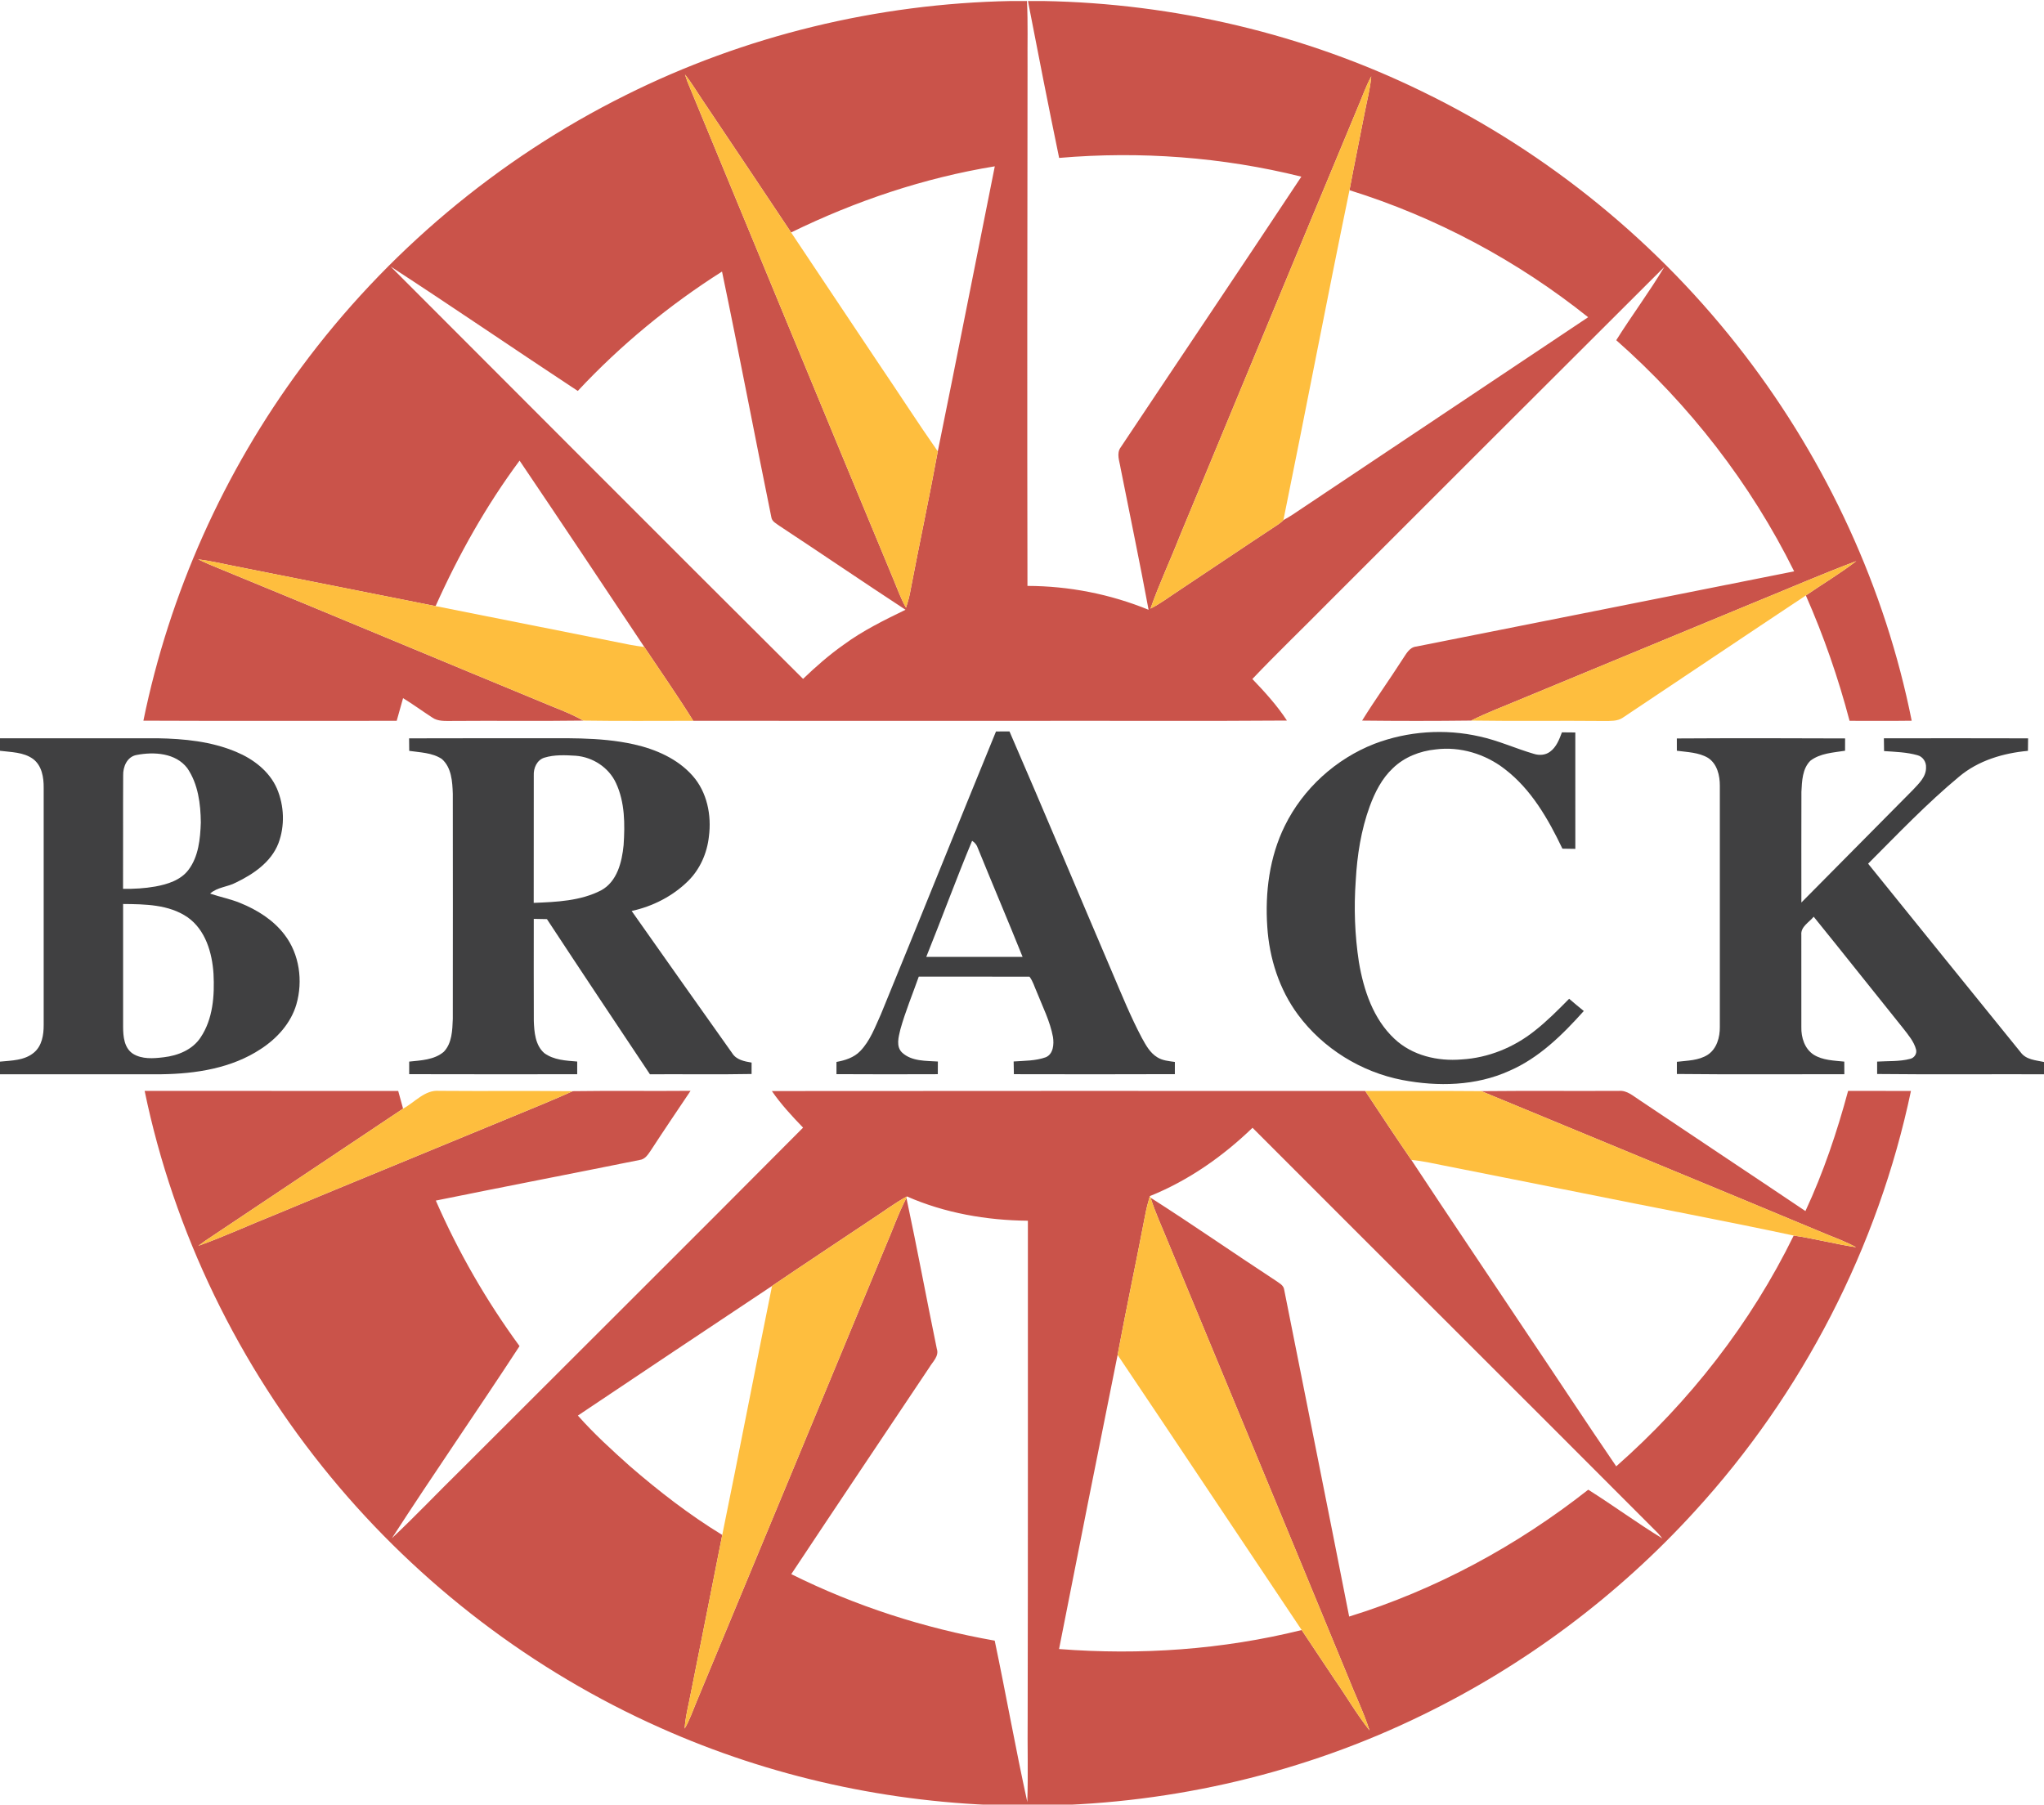 <?xml version="1.0" encoding="UTF-8"?>
<svg id="Layer_1" data-name="Layer 1" xmlns="http://www.w3.org/2000/svg" viewBox="0 0 1000 883">
  <defs>
    <style>
      .cls-1 {
        fill: #febe3e;
      }

      .cls-2 {
        fill: #ca534a;
      }

      .cls-3 {
        fill: #404041;
      }
    </style>
  </defs>
  <g>
    <path class="cls-2" d="M494.59,.5h7.84c.53,10.66,.18,21.34,.28,32-.11,84.73-.21,169.46-.04,254.19,20.27,.04,40.5,4,59.26,11.68-4.29-23.18-9.13-46.25-13.71-69.38-.5-3.32-2.17-7.13,.1-10.16,29.4-44.16,59.07-88.15,88.35-132.39-38.61-9.61-78.87-12.58-118.5-9.17-5.28-25.55-10.32-51.15-15.26-76.77h7.52c63.99,1.12,127.76,16.13,185.29,44.24,61.75,29.95,116.27,74.56,157.96,129.07,40.16,52.45,68.65,114.01,81.59,178.84-10.13,.14-20.27,.05-30.4,.05-5.51-20.97-12.63-41.49-21.38-61.34,8.2-5.64,16.78-10.73,24.67-16.81-17.03,6.4-33.73,13.69-50.59,20.54-37.93,15.74-75.9,31.41-113.84,47.14-8.02,3.4-16.2,6.43-23.99,10.35-17.78,.22-35.57,.21-53.35,.01,6.3-10.16,13.3-19.87,19.74-29.93,1.77-2.54,3.31-5.97,6.81-6.31,61.6-12.28,123.24-24.45,184.83-36.79-21.26-42.92-51.14-81.44-87.04-113.1,7.58-12.11,16.19-23.57,23.5-35.83-54.78,54.58-109.46,109.28-164.15,163.95-12.41,12.6-25.2,24.83-37.38,37.66,6.11,6.37,12.08,12.93,16.92,20.33-42.54,.33-85.08,.05-127.62,.14-54.28-.01-108.56,.04-162.84-.02-7.63-12.26-15.91-24.11-23.94-36.12-20.26-30.45-40.54-60.88-61.02-91.19-16.37,22.06-29.87,46.14-41.09,71.19-32.84-6.57-65.69-13.06-98.54-19.61-5.86-1.18-11.69-2.52-17.62-3.29,3.38,1.66,6.84,3.14,10.34,4.53,54.51,22.36,108.84,45.18,163.3,67.66,5.06,1.98,10.07,4.09,14.82,6.73-21.47,.3-42.95-.01-64.42,.17-3.25-.03-6.81,.3-9.59-1.72-4.77-3.09-9.35-6.46-14.2-9.43-1.05,3.69-2.07,7.4-3.12,11.09-41.3-.03-82.62,.12-123.92-.07,12.74-62.31,39.35-121.7,77.2-172.81,41.43-56.08,96.26-102.19,158.7-133.24C364.43,17.4,429.37,1.74,494.59,.5Zm-159.48,35.96c.39,1.22,.81,2.45,1.26,3.66,33.57,81.11,67.01,162.28,100.72,243.34,1.97,4.66,3.61,9.48,6.15,13.88,1.06-3.01,1.84-6.11,2.36-9.26,4.27-22.43,9.09-44.76,13.2-67.22,9.47-46.46,18.55-92.99,27.89-139.48-34.6,5.66-68.18,16.97-99.65,32.36-14.28-21.46-28.64-42.86-43-64.26-2.97-4.35-5.62-8.92-8.93-13.02Zm328.81,16.91c-29.06,69.68-57.85,139.46-86.82,209.18-4.63,11.79-10.05,23.3-14.24,35.26,5.07-2.56,9.58-6.05,14.34-9.14,16.02-10.62,31.94-21.41,48.01-31.98,.93-.67,1.88-1.35,2.68-2.2,3.23-1.71,6.24-3.81,9.27-5.86,46.6-31.15,93.22-62.26,139.82-93.41-34.62-27.68-74.43-48.97-116.76-62.15,2.35-12.69,5-25.32,7.44-37.99,1.12-5.89,2.73-11.71,3.21-17.71-2.79,5.12-4.63,10.67-6.95,16ZM191.09,130.39c67.24,67.29,134.38,134.69,201.8,201.79,6.28-6.03,12.84-11.79,19.98-16.8,9.34-6.87,19.77-11.97,30.15-17.02-20.7-13.56-41.14-27.51-61.8-41.12-1.5-1.12-3.53-2.05-3.84-4.11-8.18-40.05-15.78-80.24-24.14-120.26-25.85,16.4-49.68,36.04-70.57,58.42-30.62-20.16-60.86-40.92-91.58-60.9Z"/>
    <path class="cls-2" d="M70.77,533.79c41.35,.04,82.7-.02,124.05,.03,.78,2.88,1.57,5.76,2.38,8.64-32.25,21.52-64.48,43.06-96.7,64.6-1.17,.82-2.32,1.67-3.47,2.54,12.81-4.57,25.16-10.32,37.8-15.34,38.62-16.11,77.37-31.91,116.02-47.93,9.82-4.09,19.71-8.03,29.4-12.42,19.19-.28,38.4,.02,57.6-.16-6.52,9.7-13.07,19.38-19.45,29.17-1.37,2-2.82,4.38-5.49,4.66-33.21,6.71-66.49,13.13-99.69,19.87,10.98,25.15,24.74,49.06,40.96,71.21-20.56,31.49-42.03,62.42-62.44,94,11.58-10.87,22.51-22.44,33.86-33.56,55.75-55.79,111.71-111.39,167.3-167.34-5.45-5.64-10.8-11.43-15.27-17.9,96.76-.12,193.52-.04,290.28-.04,7.46,11.29,14.92,22.58,22.57,33.74,18.72,28.39,37.77,56.57,56.62,84.88,14.59,21.64,28.89,43.49,43.62,65.05,35.84-31.57,65.84-69.97,86.83-112.92,10.26,1.5,20.3,4.16,30.55,5.71-4.44-2.39-9.14-4.22-13.82-6.08-56.45-23.6-113.06-46.85-169.57-70.3,22.45-.22,44.9-.02,67.36-.12,3.97-.33,7,2.56,10.12,4.54,26.99,18.15,54.11,36.1,81.1,54.26,8.8-18.88,15.46-38.7,20.87-58.79,10.25,.03,20.5-.02,30.75,.03-16.06,76.4-53.1,148.19-105.83,205.74-37.61,41.27-83.13,75.31-133.36,99.71-57.53,28.1-121.29,43.11-185.28,44.23h-15.88c-58.95-1.15-117.68-13.98-171.52-38.07-62.28-27.7-117.89-70.16-161.23-122.76-44.9-54.42-76.76-119.73-91.04-188.88Zm491.77,51.47c-.92,3.12-1.73,6.28-2.32,9.49-4.35,22.76-9.21,45.43-13.45,68.21-9.66,47.95-19.22,95.93-28.64,143.92,39.72,3.1,79.99,.32,118.7-9.29,5.3,8.05,10.72,16.03,16.04,24.07,5.8,8.29,10.86,17.12,17.16,25.05-2.95-9.1-7.18-17.71-10.67-26.61-29.24-71.01-58.74-141.91-88.1-212.88-2.83-7.03-6.09-13.91-8.34-21.17,20.59,13.13,40.63,27.11,61.07,40.47,1.67,1.24,4.04,2.24,4.29,4.6,10.57,53.29,21.3,106.56,31.78,159.87,42.42-13.11,82.11-34.63,116.97-62.07,12.23,7.7,23.9,16.3,36.22,23.83-.66-.86-1.35-1.69-2.05-2.48-66.05-66.23-132.33-132.24-198.42-198.44-14.55,14.04-31.42,25.87-50.24,33.43Zm-136.31,11.48c-16.16,10.85-32.43,21.53-48.52,32.48-31.72,21.06-63.35,42.26-94.99,63.43,7.83,8.86,16.59,16.84,25.39,24.71,14.22,12.31,29.17,23.9,45.24,33.7-5.03,25.81-10.26,51.58-15.38,77.37-1.07,5.78-2.66,11.49-3.02,17.4,2.39-4,3.86-8.43,5.65-12.71,30.79-74.21,61.68-148.38,92.38-222.64,3.55-8.09,6.38-16.49,10.48-24.33,5.24,24.55,9.8,49.25,14.87,73.84,1.2,3.6-2.05,6.32-3.69,9.14-22.53,33.69-45.12,67.33-67.52,101.11,31.37,15.61,65.04,26.46,99.53,32.54,5.53,26.28,10.19,52.75,15.95,78.96,.44-13.73,.02-27.49,.17-41.24,.18-81.06,.08-162.12,.11-243.19-20.22-.19-40.62-3.73-59.18-11.88-6.12,3.3-11.63,7.56-17.47,11.31Z"/>
  </g>
  <g>
    <path class="cls-1" d="M335.11,36.46c3.31,4.1,5.96,8.67,8.93,13.02,14.36,21.4,28.72,42.8,43,64.26,14.17,21.37,28.53,42.62,42.72,63.98,9.74,14.33,19.1,28.94,29.04,43.14-4.11,22.46-8.93,44.79-13.2,67.22-.52,3.15-1.3,6.25-2.36,9.26-2.54-4.4-4.18-9.22-6.15-13.88-33.71-81.06-67.15-162.23-100.72-243.34-.45-1.21-.87-2.44-1.26-3.66Z"/>
    <path class="cls-1" d="M663.92,53.37c2.32-5.33,4.16-10.88,6.95-16-.48,6-2.09,11.82-3.21,17.71-2.44,12.67-5.09,25.3-7.44,37.99-11.11,53.74-21.38,107.65-32.33,161.42-.8,.85-1.75,1.53-2.68,2.2-16.07,10.57-31.99,21.36-48.01,31.98-4.76,3.09-9.27,6.58-14.34,9.14,4.19-11.96,9.61-23.47,14.24-35.26,28.97-69.72,57.76-139.5,86.82-209.18Z"/>
    <path class="cls-1" d="M96.95,273.67c5.93,.77,11.76,2.11,17.62,3.29,32.85,6.55,65.7,13.04,98.54,19.61,31.65,6.32,63.3,12.61,94.95,18.89,2.37,.45,4.76,.8,7.16,1.11,8.03,12.01,16.31,23.86,23.94,36.12-17.91-.02-35.83,.18-53.75-.1-4.75-2.64-9.76-4.75-14.82-6.73-54.46-22.48-108.79-45.3-163.3-67.66-3.5-1.39-6.96-2.87-10.34-4.53Z"/>
    <path class="cls-1" d="M857.57,295.09c16.86-6.85,33.56-14.14,50.59-20.54-7.89,6.08-16.47,11.17-24.67,16.81-29.95,19.88-59.78,39.95-89.69,59.9-2.6,1.7-5.83,1.47-8.79,1.52-21.75-.22-43.51,.13-65.27-.2,7.79-3.92,15.97-6.95,23.99-10.35,37.94-15.73,75.91-31.4,113.84-47.14Z"/>
    <path class="cls-1" d="M197.2,542.46c5.78-3.08,10.6-9.31,17.73-8.7,21.77,.18,43.54-.05,65.32,.15-9.69,4.39-19.58,8.33-29.4,12.42-38.65,16.02-77.4,31.82-116.02,47.93-12.64,5.02-24.99,10.77-37.8,15.34,1.15-.87,2.3-1.72,3.47-2.54,32.22-21.54,64.45-43.08,96.7-64.6Z"/>
    <path class="cls-1" d="M667.91,533.82c18.93,.07,37.87-.09,56.8,.08,56.51,23.45,113.12,46.7,169.57,70.3,4.68,1.86,9.38,3.69,13.82,6.08-10.25-1.55-20.29-4.21-30.55-5.71-34.23-7.31-68.65-13.75-102.96-20.7-22.77-4.57-45.57-9.04-68.34-13.59-5.23-1.05-10.45-2.24-15.77-2.72-7.65-11.16-15.11-22.45-22.57-33.74Z"/>
    <path class="cls-1" d="M426.23,596.74c5.84-3.75,11.35-8.01,17.47-11.31l-.24,.72c-4.1,7.84-6.93,16.24-10.48,24.33-30.7,74.26-61.59,148.43-92.38,222.64-1.79,4.28-3.26,8.71-5.65,12.71,.36-5.91,1.95-11.62,3.02-17.4,5.12-25.79,10.35-51.56,15.38-77.37,8.29-40.58,16.13-81.25,24.36-121.84,16.09-10.95,32.36-21.63,48.52-32.48Z"/>
    <path class="cls-1" d="M560.22,594.75c.59-3.21,1.4-6.37,2.32-9.49l.38,.79c2.25,7.26,5.51,14.14,8.34,21.17,29.36,70.97,58.86,141.87,88.1,212.88,3.49,8.9,7.72,17.51,10.67,26.61-6.3-7.93-11.36-16.76-17.16-25.05-5.32-8.04-10.74-16.02-16.04-24.07-30.06-44.85-59.93-89.83-90.06-134.63,4.24-22.78,9.1-45.45,13.45-68.21Z"/>
  </g>
  <g>
    <path class="cls-3" d="M487.27,357.91c2.2,.02,4.41,.02,6.61-.01,17.05,39.3,33.55,78.84,50.39,118.23,4.56,10.68,8.93,21.46,14.37,31.73,1.94,3.52,3.97,7.3,7.52,9.46,2.57,1.64,5.68,1.88,8.63,2.3-.01,1.99-.01,3.98-.01,5.97-26.25,.11-52.5,.07-78.75,.02-.07-2.08-.11-4.15-.12-6.22,5.27-.38,10.73-.26,15.76-2.08,3.69-1.61,4.02-6.4,3.49-9.86-1.42-7.75-5.07-14.84-7.94-22.11-1.14-2.5-1.86-5.25-3.56-7.44-18.05-.07-36.11,0-54.17-.02-3.03,8.6-6.55,17.04-9,25.82-.85,3.68-2.29,8.4,.91,11.39,4.67,4.28,11.52,3.94,17.44,4.32-.02,2.06-.03,4.12-.03,6.2-16.53,.05-33.05,.09-49.58-.02,0-2,0-3.99,0-5.98,4.22-.76,8.54-2.12,11.6-5.29,4.88-5.02,7.29-11.78,10.14-18.03,18.9-46.07,37.43-92.3,56.31-138.38Zm-11.68,53.5c-7.83,18.79-14.82,37.92-22.43,56.81,15.71-.03,31.42-.01,47.13-.01-7.15-17.79-14.67-35.43-21.88-53.18-.49-1.54-1.47-2.78-2.82-3.62Z"/>
    <path class="cls-3" d="M672.43,363.95c16.3-6.21,34.48-7.48,51.49-3.58,9.11,1.96,17.6,5.91,26.52,8.5,2.59,.83,5.59,.65,7.84-1.01,3.14-2.26,4.57-6.03,5.87-9.52,2.18,.03,4.36,.04,6.55,.06-.02,18.99-.02,37.97,.01,56.96-2.12-.04-4.22-.07-6.32-.1-6.93-14.49-15.24-29.04-28.22-38.96-9.49-7.38-21.85-11.15-33.83-9.6-7.7,.78-15.33,3.76-20.92,9.21-5.36,5.02-8.74,11.73-11.26,18.53-4.27,11.65-6.2,24.04-6.88,36.39-.96,13.3-.48,26.72,1.54,39.91,2.31,13.68,6.99,27.84,17.39,37.55,8.68,8.21,21.19,11.1,32.85,10.1,13.04-.74,25.66-5.91,35.82-14.05,6.03-4.73,11.42-10.19,16.8-15.63,2.35,2.04,4.74,4.02,7.17,5.98-10.42,11.63-21.9,23-36.45,29.29-16.32,7.41-34.98,7.79-52.35,4.47-20.17-3.9-38.79-15.44-51.03-31.96-9.19-12.4-14.03-27.65-15.02-42.97-1.15-16.8,1.05-34.19,8.56-49.42,8.94-18.21,24.98-32.79,43.87-40.15Z"/>
    <path class="cls-3" d="M0,361.25c25.66-.03,51.33,0,76.99-.01,13.07,.22,26.43,1.53,38.59,6.67,8.37,3.5,16.2,9.44,19.91,17.95,3.58,8.4,3.95,18.25,.71,26.81-3.58,9.2-12.26,15.08-20.83,19.2-4.05,2.15-9.08,2.2-12.58,5.38,4.88,1.67,9.99,2.62,14.76,4.6,8.27,3.35,16.18,8.3,21.64,15.48,7.34,9.53,9.11,22.69,5.81,34.12-2.68,9.18-9.44,16.63-17.32,21.77-14.29,9.49-31.84,12.19-48.68,12.42-26.33,0-52.67,0-79,0v-6.18c5.66-.55,12.01-.54,16.59-4.41,3.95-3.28,4.81-8.71,4.78-13.56-.02-38.67-.02-77.34,0-116,.06-5.09-.88-10.9-5.23-14.15-4.65-3.36-10.68-3.27-16.14-3.98v-6.12Zm66.86,8.16c-4.67,.82-6.74,5.76-6.6,10.06-.11,18.48,.03,36.97-.06,55.45,5.3,.07,10.61-.22,15.83-1.15,5.96-1.09,12.34-3.09,16.16-8.11,4.98-6.58,5.78-15.19,6.06-23.16-.08-9.16-1.32-18.87-6.59-26.6-5.66-7.48-16.3-8.14-24.8-6.49Zm-6.63,72.92c-.01,20.08,0,40.15,0,60.23,.02,4.64,.53,10.18,4.75,13.01,4.47,2.82,10.09,2.37,15.1,1.76,6.92-.79,14.1-3.66,18.05-9.68,6.1-9.07,6.87-20.52,6.33-31.13-.65-10.28-3.89-21.53-12.73-27.72-9.15-6.27-20.83-6.37-31.5-6.47Z"/>
    <path class="cls-3" d="M200.16,361.28c19.28-.1,38.56,0,57.84-.04,17.4,.12,35.03-.85,52.15,2.98,10.67,2.39,21.36,7.04,28.72,15.39,7.08,8.01,9.32,19.33,7.95,29.72-.89,8.12-4.35,16.02-10.2,21.78-7.52,7.43-17.3,12.39-27.59,14.64,16.35,23.21,32.72,46.4,49.16,69.54,2.03,3.3,5.99,4.06,9.52,4.64-.01,1.86-.02,3.71-.01,5.58-16.58,.32-33.16,.04-49.73,.14-16.85-25.27-33.72-50.54-50.39-75.92-2.15-.06-4.3-.09-6.44-.12,0,16.64-.05,33.29,.02,49.93,.21,5.48,.69,11.84,5.08,15.72,4.61,3.43,10.64,3.72,16.15,4.16,0,2.06,.02,4.14,0,6.21-27.4,0-54.8,.07-82.2-.03,0-2.06,0-4.1,0-6.15,5.79-.61,12.28-.83,16.93-4.8,4.05-4.22,4.19-10.58,4.41-16.09,.05-36.71,.04-73.42,0-110.13-.2-5.93-.6-12.9-5.4-17.08-4.68-3.09-10.55-3.15-15.92-3.95l-.06-6.12Zm66.11,9.47c-3.61,1.16-5.31,5.11-5.13,8.67-.04,20.79,.02,41.57-.03,62.36,11.15-.44,22.87-.91,32.99-6.13,7.86-4.29,10.18-13.87,10.99-22.11,.67-10.18,.68-20.94-3.72-30.37-3.52-7.65-11.39-12.74-19.71-13.38-5.12-.31-10.43-.58-15.39,.96Z"/>
    <path class="cls-3" d="M820.38,361.33c27.44-.16,54.88-.14,82.31-.01-.02,2-.02,4.01-.02,6.02-5.77,.92-12.14,1.2-16.95,4.88-3.96,3.91-4.13,9.99-4.4,15.21-.06,18.06-.02,36.12-.02,54.18,18.22-18.38,36.42-36.78,54.63-55.16,2.86-3.08,6.46-6.37,6.36-10.94,.16-2.67-1.57-5.31-4.2-5.98-5.3-1.5-10.87-1.64-16.33-2.02-.05-2.08-.08-4.17-.09-6.25,23.52-.02,47.04-.06,70.55,.02-.03,2.03-.05,4.07-.07,6.11-12.05,1.12-24.23,4.69-33.63,12.59-15.84,13.15-30.05,28.09-44.57,42.63,24.86,30.78,49.73,61.57,74.65,92.31,2.65,3.64,7.38,3.85,11.4,4.72v6.01c-27.21-.08-54.42,.16-81.63-.13-.01-2.03-.01-4.05-.01-6.07,5.39-.34,10.9,.04,16.17-1.34,2.02-.46,3.42-2.54,2.88-4.58-1.04-3.94-3.79-7.08-6.21-10.24-14.66-18.21-29.15-36.56-43.87-54.73-2.24,2.76-6.44,4.87-6.05,8.92,.02,15.03,0,30.07,.01,45.1-.13,5.09,1.62,10.69,6.12,13.55,4.44,2.72,9.85,2.8,14.89,3.33,.01,2.05,.01,4.1,.02,6.16-27.31-.03-54.62,.19-81.93-.11,0-1.99,0-3.98,0-5.96,5.11-.62,10.68-.57,15.16-3.48,4.39-2.96,5.91-8.52,5.86-13.55,0-39.34,.01-78.69,0-118.03,.03-5.03-1.3-10.75-5.78-13.66-4.59-2.72-10.11-2.78-15.25-3.49-.01-2-.01-4.01-.01-6.01Z"/>
  </g>
</svg>